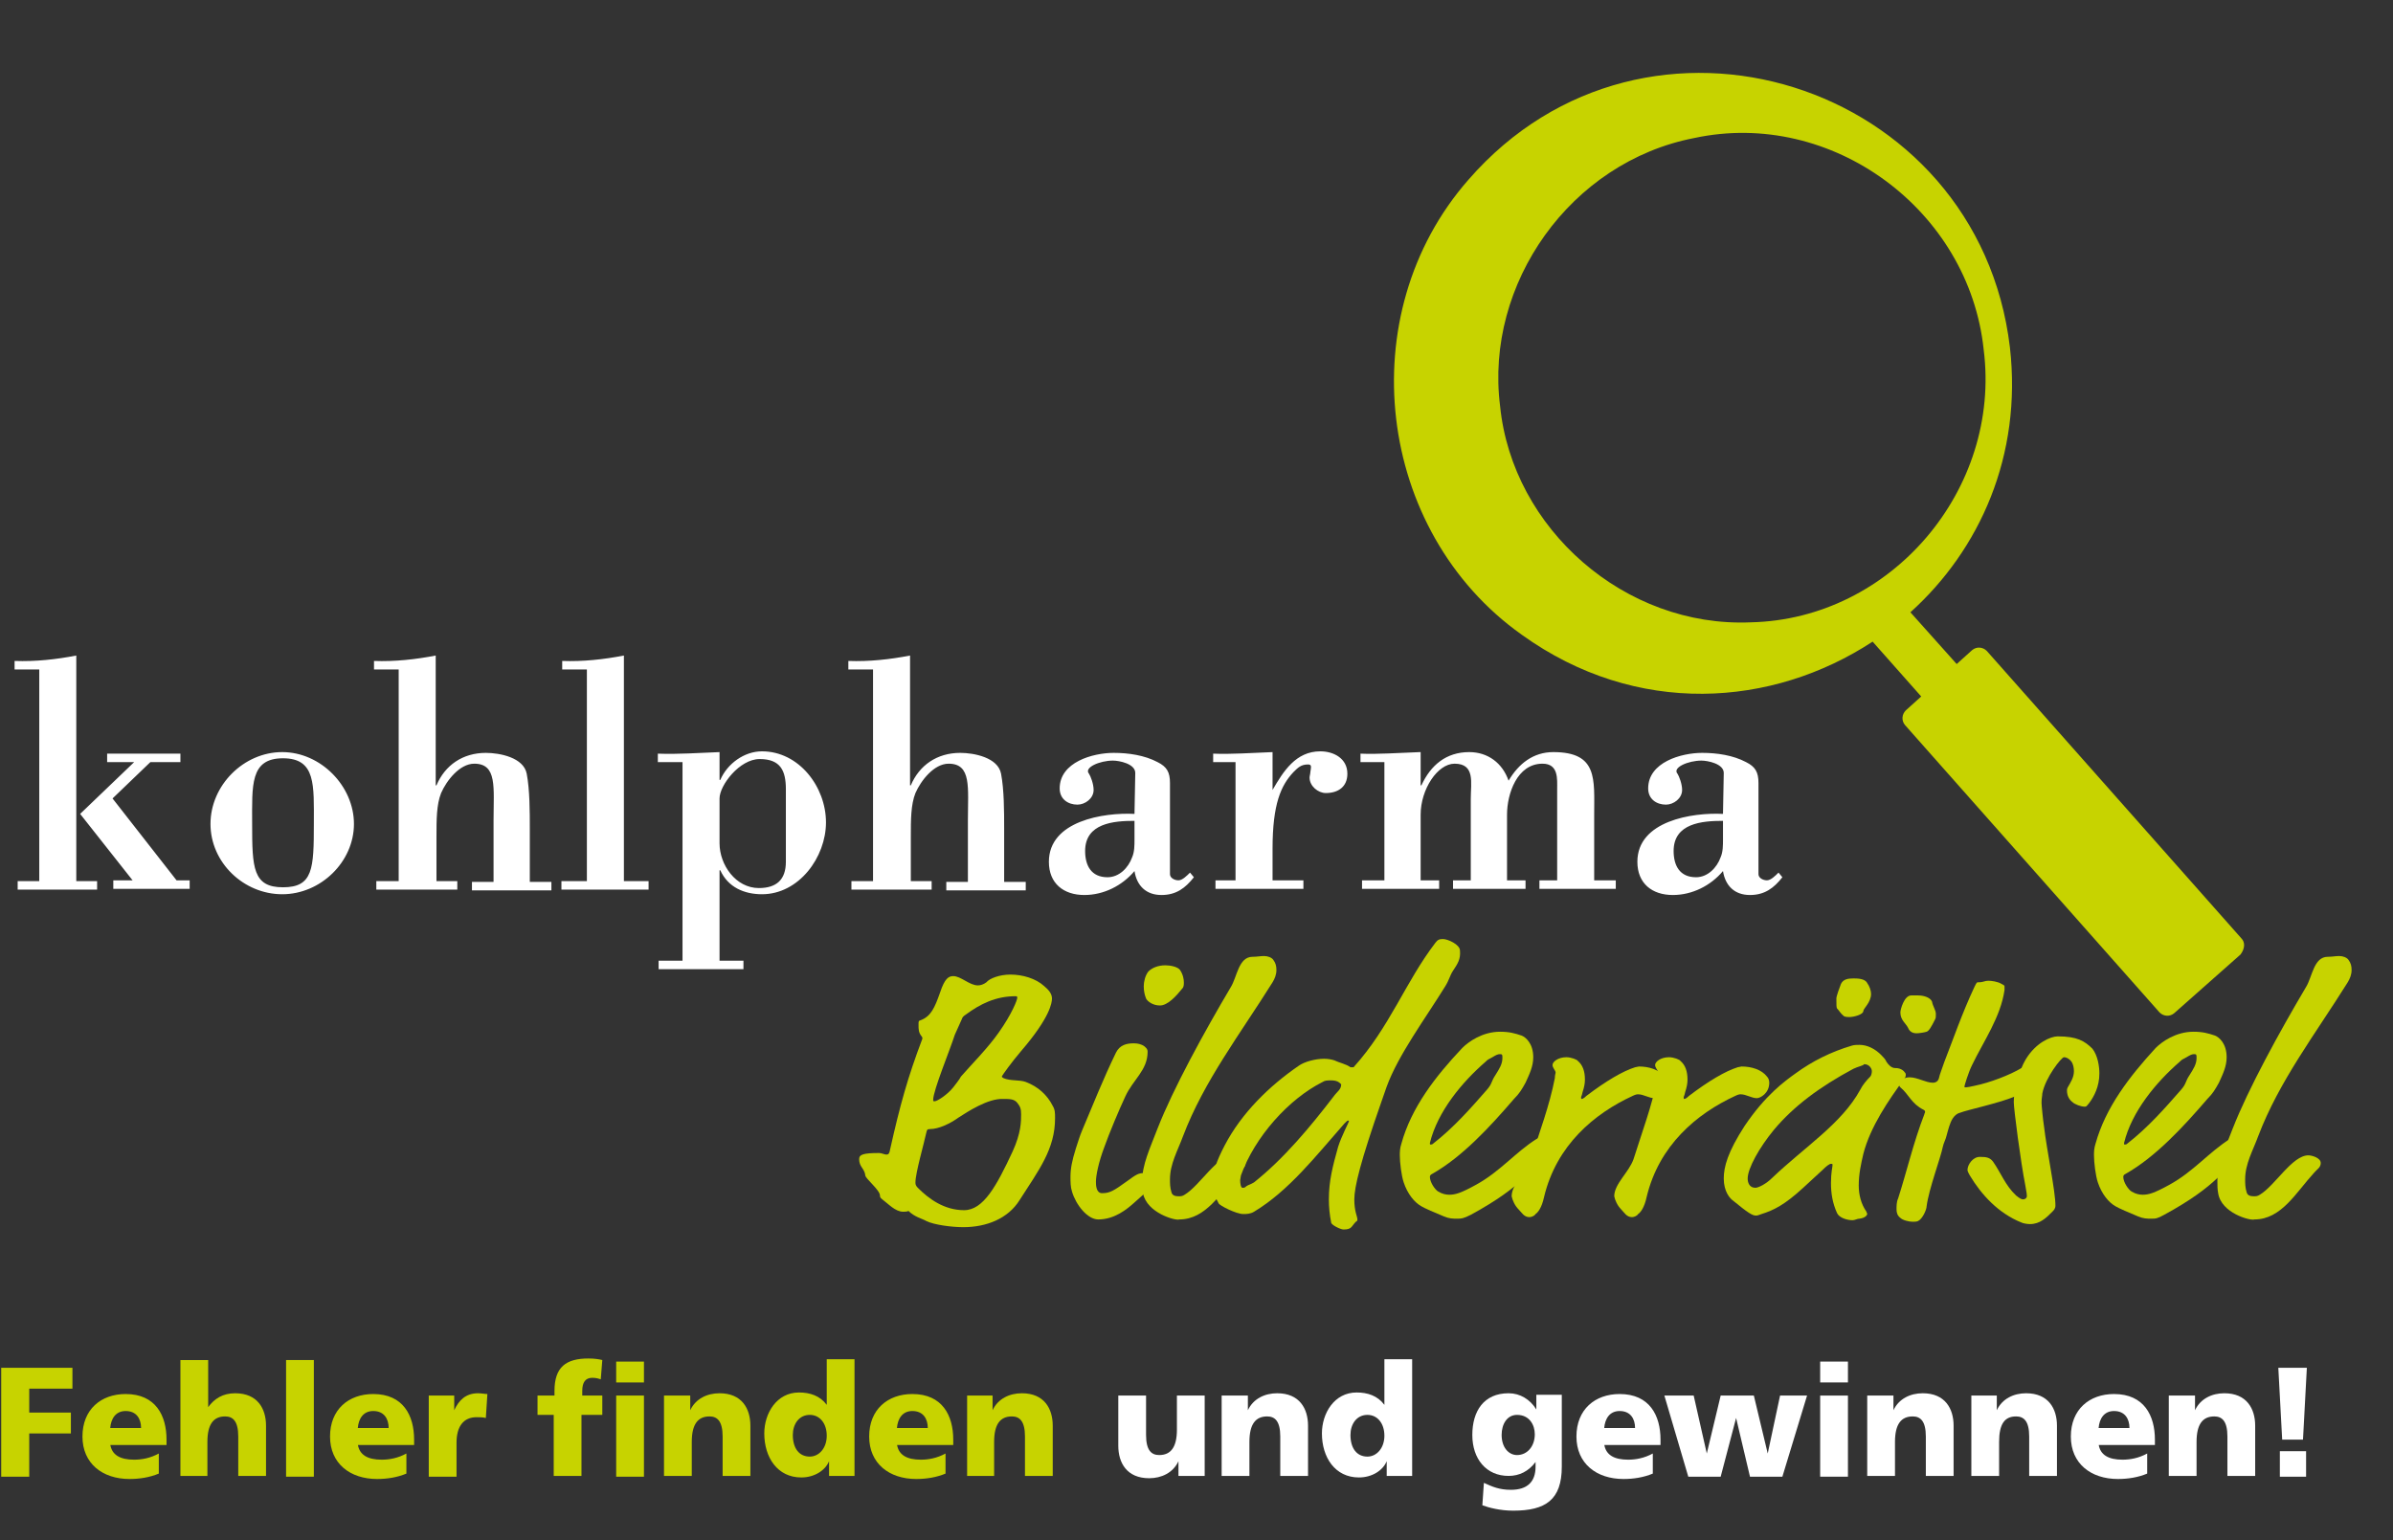 <svg width="536" height="345" viewBox="0 0 536 345" fill="none" xmlns="http://www.w3.org/2000/svg">
<rect x="0" y="0" width="536" height="345" fill="#333333" stroke="none"/>
<g clip-path="url(#clip0_1306_1706)">
<path d="M502.02 210.177L445.01 145.807C444.146 144.942 442.764 144.769 441.728 145.634L438.273 148.749L427.907 137.155C443.455 123.139 452.957 102.028 450.193 77.803C443.11 18.278 368.651 -5.428 328.916 40.254C302.484 70.362 308.185 118.986 340.837 142.173C366.578 160.688 396.983 158.439 419.442 143.731L430.326 156.016L426.87 159.131C426.007 159.996 425.834 161.38 426.698 162.419L483.708 226.789C484.572 227.654 485.954 227.827 486.99 226.962L501.848 213.811C502.884 212.427 502.884 211.042 502.02 210.177ZM392.146 139.405C363.986 140.616 338.764 118.467 335.999 90.954C332.544 63.614 351.72 36.274 379.535 30.91C410.286 24.334 441.037 47.002 444.319 78.322C448.293 109.642 423.588 138.712 392.146 139.405Z" fill="#C7D300"/>
<path d="M385.927 182.318C379.016 181.972 366.75 183.875 366.75 193.046C366.75 197.892 370.033 200.487 374.697 200.487C379.016 200.487 383.163 198.411 385.927 195.123C386.445 198.411 388.518 200.487 391.973 200.487C395.256 200.487 397.329 198.93 399.229 196.507L398.365 195.469C397.674 196.161 396.638 197.199 395.774 197.199C394.91 197.199 393.874 196.68 393.874 195.815V175.397C393.874 172.974 393.183 171.763 391.109 170.725C388.173 169.167 384.545 168.648 381.262 168.648C376.598 168.648 369.169 170.725 369.169 176.608C369.169 179.03 371.069 180.242 373.143 180.242C374.87 180.242 376.77 178.857 376.77 176.954C376.77 175.57 376.079 173.839 375.734 173.32C374.525 171.936 378.153 170.378 381.089 170.378C382.471 170.378 386.099 171.071 386.099 173.147L385.927 182.318ZM385.927 188.028C385.927 189.413 385.927 190.797 385.408 192.008C384.545 194.431 382.471 196.507 379.88 196.507C376.252 196.507 374.87 193.912 374.87 190.624C374.87 184.395 381.262 183.875 385.927 183.875V188.028ZM318.033 168.475C313.195 168.648 308.531 168.994 304.73 168.821V170.725H310.086V197.199H305.076V199.103H322.351V197.199H318.205V182.491C318.205 176.781 322.006 171.071 325.807 171.071C330.471 171.071 329.435 175.397 329.435 178.857V197.199H325.461V199.103H341.7V197.199H337.554V182.491C337.554 177.819 339.8 171.071 345.501 171.071C349.129 171.071 348.784 174.531 348.784 176.781V197.199H344.81V199.103H361.913V197.199H357.076V182.491C357.076 174.531 357.94 168.475 347.92 168.475C343.428 168.475 340.146 171.071 337.9 174.877C336.518 170.898 333.235 168.475 329.089 168.475C323.906 168.475 320.451 171.417 318.378 175.916H318.205V168.475H318.033ZM285.036 168.475C280.371 168.648 275.707 168.994 271.733 168.821V170.725H276.743V197.199H272.251V199.103H291.946V197.199H285.036V190.105C285.036 180.069 286.936 175.916 289.7 172.974C290.737 171.936 291.428 171.244 292.982 171.244C293.846 171.244 293.674 171.763 293.501 172.974C293.501 173.32 293.328 173.839 293.328 174.185C293.328 176.089 295.228 177.646 296.956 177.646C299.72 177.646 301.793 176.262 301.793 173.32C301.793 169.859 298.684 168.302 295.747 168.302C290.218 168.302 287.454 172.801 285.036 176.954V168.475ZM254.112 182.318C247.201 181.972 234.936 183.875 234.936 193.046C234.936 197.892 238.218 200.487 242.882 200.487C247.201 200.487 251.348 198.411 254.112 195.123C254.63 198.411 256.703 200.487 260.158 200.487C263.441 200.487 265.514 198.93 267.414 196.507L266.55 195.469C265.859 196.161 264.823 197.199 263.959 197.199C263.095 197.199 262.059 196.68 262.059 195.815V175.397C262.059 172.974 261.368 171.763 259.295 170.725C256.358 169.167 252.73 168.648 249.447 168.648C244.783 168.648 237.354 170.725 237.354 176.608C237.354 179.03 239.255 180.242 241.328 180.242C243.055 180.242 244.956 178.857 244.956 176.954C244.956 175.57 244.265 173.839 243.919 173.32C242.71 171.936 246.338 170.378 249.275 170.378C250.657 170.378 254.285 171.071 254.285 173.147L254.112 182.318ZM254.112 188.028C254.112 189.413 254.112 190.797 253.594 192.008C252.73 194.431 250.657 196.507 248.065 196.507C244.437 196.507 243.055 193.912 243.055 190.624C243.055 184.395 249.447 183.875 254.112 183.875V188.028ZM208.676 199.276V197.372H204.012V187.336C204.012 183.702 204.012 180.242 205.048 177.646C206.258 174.877 209.195 171.071 212.477 171.071C217.66 171.071 216.796 176.435 216.796 183.702V197.545H211.959V199.449H229.753V197.545H224.916V185.606C224.916 181.799 224.916 176.954 224.225 173.32C223.534 169.686 218.178 168.648 215.068 168.648C209.886 168.648 205.912 171.417 204.012 175.916H203.839V146.845C199.347 147.71 194.683 148.23 190.018 148.057V149.96H195.547V197.372H190.709V199.276H208.676ZM161.168 168.475C156.503 168.648 151.839 168.994 147.347 168.821V170.725H152.875V215.195H147.52V217.099H166.523V215.195H161.168V194.95H161.34C163.068 198.757 166.696 200.314 170.669 200.314C178.962 200.314 185.008 192.008 185.008 184.221C185.008 176.262 178.962 168.302 170.669 168.302C166.696 168.302 162.895 171.071 161.34 174.704H161.168V168.475ZM176.025 193.046C176.025 197.026 173.952 198.93 169.978 198.93C164.796 198.93 161.168 193.739 161.168 188.894V178.857C161.168 175.916 165.659 170.032 170.151 170.032C174.816 170.032 176.025 172.628 176.025 176.781V193.046ZM145.274 199.276V197.372H139.746V146.845C135.254 147.71 130.589 148.23 125.925 148.057V149.96H131.453V197.372H125.752V199.276H145.274ZM102.43 199.276V197.372H97.765V187.336C97.765 183.702 97.765 180.242 98.802 177.646C100.011 174.877 102.948 171.071 106.23 171.071C111.413 171.071 110.549 176.435 110.549 183.702V197.545H105.712V199.449H123.506V197.545H118.669V185.606C118.669 181.799 118.669 176.954 117.978 173.32C117.287 169.686 111.931 168.648 108.822 168.648C103.639 168.648 99.666 171.417 97.765 175.916H97.593V146.845C93.101 147.71 88.436 148.23 83.772 148.057V149.96H89.3V197.372H84.29V199.276H102.43ZM70.297 184.568C70.297 194.604 70.124 198.757 63.386 198.757C56.649 198.757 56.476 194.431 56.476 184.568C56.476 175.916 55.958 169.859 63.386 169.859C70.815 169.859 70.297 175.916 70.297 184.568ZM47.147 184.568C47.147 193.219 54.576 200.314 63.214 200.314C71.851 200.314 79.28 193.046 79.28 184.568C79.28 176.089 71.851 168.475 63.214 168.475C54.576 168.475 47.147 175.916 47.147 184.568ZM21.751 199.276V197.372H17.087V146.845C12.595 147.71 7.931 148.23 3.266 148.057V149.96H8.795V197.372H3.957V199.276H21.751ZM23.825 170.725H30.044L17.951 182.318L29.698 197.199H25.379V199.103H42.483V197.199H39.546L25.207 178.857L33.672 170.725H40.409V168.821H23.997V170.725H23.825Z" fill="white"/>
<path d="M226.298 218.31C229.062 218.31 231.999 219.175 233.899 220.906C234.936 221.771 235.627 222.636 235.627 223.674C235.627 224.539 235.281 227.827 228.716 235.441C226.643 237.863 224.397 240.978 224.397 241.151C224.397 241.324 224.57 241.324 224.743 241.497C226.298 242.189 228.371 241.843 229.753 242.362C232.517 243.401 234.59 245.304 235.799 247.727C236.318 248.592 236.318 249.284 236.318 250.495C236.318 257.417 232.69 262.089 228.371 268.837C225.779 272.99 220.942 274.894 215.759 274.894C213.168 274.894 209.195 274.374 207.467 273.509C206.603 272.99 204.876 272.644 203.494 271.26C203.148 271.433 202.63 271.433 202.284 271.433C200.557 271.433 199.002 269.702 197.62 268.664C197.101 268.318 197.101 267.972 197.101 267.799C197.101 266.588 193.819 263.992 193.819 263.3C193.646 261.743 192.437 261.397 192.437 259.666C192.437 258.628 193.301 258.282 196.929 258.282C197.447 258.282 198.138 258.628 198.484 258.628C198.829 258.628 199.175 258.628 199.347 257.59C201.593 247.553 203.321 241.324 206.603 232.672C206.603 232.499 206.603 232.326 206.43 232.153C205.739 231.288 205.739 230.596 205.739 229.558C205.739 228.692 205.739 228.692 206.258 228.519C208.504 227.654 209.367 225.751 210.577 222.29C211.613 219.175 212.477 218.656 213.514 218.656C215.241 218.656 217.141 220.733 219.042 220.733C219.56 220.733 220.251 220.56 220.942 220.04C221.633 219.175 223.879 218.31 226.298 218.31ZM214.723 250.322C212.822 251.706 210.231 252.918 208.331 252.918C207.64 252.918 207.64 253.091 207.467 253.783C206.949 256.205 205.048 262.781 205.048 264.857C205.048 265.203 205.048 265.549 205.567 266.069C207.985 268.491 211.44 271.087 215.932 271.087C220.251 271.087 223.188 265.723 226.816 257.936C228.716 253.783 228.716 251.187 228.716 249.63C228.716 248.419 228.544 247.9 227.853 247.034C227.161 246.169 226.125 246.169 224.743 246.169C221.288 245.996 216.623 249.111 214.723 250.322ZM227.507 223.155C223.015 223.155 219.56 224.885 216.278 227.308C215.759 227.654 215.587 227.827 215.414 228.346C214.896 229.558 214.377 230.596 213.859 231.807C212.822 235.095 209.022 244.266 209.022 246.342C209.022 246.688 209.022 246.688 209.367 246.688C209.886 246.688 212.131 245.304 213.514 243.574C214.032 242.881 214.896 241.843 215.241 241.151C217.66 238.382 221.288 234.749 223.706 231.288C226.643 227.135 227.853 224.02 227.853 223.501C227.853 223.328 227.853 223.155 227.507 223.155Z" fill="#C7D300"/>
<path d="M254.112 269.356C252.384 270.914 249.62 273.163 245.992 273.163C243.574 273.163 240.982 269.875 240.118 266.934C239.773 265.896 239.773 264.684 239.773 263.646C239.773 261.743 240.118 260.012 240.982 257.244C241.5 255.686 241.846 254.475 242.364 253.264C244.783 247.553 247.029 241.843 249.966 235.787C250.829 234.057 252.384 233.71 253.939 233.71C254.803 233.71 255.667 233.883 256.358 234.403C256.703 234.749 257.049 234.922 257.049 235.614C257.049 239.767 253.766 241.843 252.039 245.65C250.657 248.592 248.411 253.956 247.374 256.898C245.992 260.531 245.474 263.473 245.474 264.684C245.474 265.376 245.474 267.28 246.856 267.28C248.584 267.28 249.447 266.761 252.557 264.511C254.457 263.127 254.976 262.781 256.185 262.781C256.876 262.781 257.74 262.954 258.085 263.3C258.604 263.646 258.604 264.165 258.604 264.338C258.604 265.203 258.085 265.723 257.394 266.415L254.112 269.356ZM265.168 220.04C265.168 220.56 265.168 221.079 264.823 221.425C263.441 223.155 261.54 225.232 259.813 225.232C258.258 225.232 257.049 224.366 256.703 223.674C256.358 222.809 256.185 221.944 256.185 220.906C256.185 219.867 256.53 218.483 257.221 217.618C258.085 216.753 259.467 216.234 261.022 216.234C262.231 216.234 263.786 216.58 264.305 217.272C264.996 218.31 265.168 219.348 265.168 220.04Z" fill="#C7D300"/>
<path d="M256.012 267.28C255.839 266.415 255.839 265.549 255.839 264.511C255.839 260.877 257.567 257.244 259.295 252.745C262.75 243.92 269.66 231.288 275.707 221.079C277.089 218.829 277.434 214.33 280.544 214.33C281.58 214.33 282.271 214.157 283.135 214.157C283.999 214.157 284.863 214.503 285.208 215.022C285.727 215.714 285.899 216.407 285.899 217.272C285.899 218.31 285.554 219.175 285.036 220.04C277.78 231.634 269.66 242.189 264.996 254.475C263.786 257.763 262.059 260.704 262.059 264.165C262.059 265.03 262.059 266.069 262.404 267.107C262.577 267.799 263.268 267.972 263.959 267.972C264.477 267.972 264.823 267.972 265.341 267.626C268.796 265.549 272.597 258.801 276.225 258.801C276.916 258.801 278.989 259.32 278.989 260.531C278.989 261.57 278.125 261.916 277.434 262.781C273.461 267.107 270.178 273.163 264.132 273.163C263.441 273.509 256.876 271.779 256.012 267.28Z" fill="#C7D300"/>
<path d="M325.461 217.445C324.77 218.483 324.597 219.521 323.734 220.906C319.242 228.173 313.195 236.306 310.604 243.401L309.395 246.861C304.73 260.185 303.348 265.896 303.348 268.664C303.348 271.433 304.039 272.471 304.039 273.163C304.039 273.336 304.039 273.509 303.694 273.682C302.657 274.72 302.83 275.413 300.929 275.413C300.238 275.413 298.165 274.374 298.165 273.855C297.82 272.125 297.647 270.395 297.647 268.664C297.647 264.511 298.511 261.224 299.72 256.898C300.411 254.648 302.139 251.36 302.139 251.187C302.139 251.187 302.139 251.014 301.966 251.014C301.793 251.014 301.62 251.187 301.102 251.706C294.71 258.974 288.664 266.761 280.889 271.433C280.026 271.952 279.162 271.952 278.471 271.952C276.916 271.952 273.115 270.048 272.943 269.529C272.079 267.972 271.56 266.588 271.56 265.03C271.56 262.781 272.424 260.185 274.325 256.551C278.125 249.284 284.345 243.228 290.909 238.729C292.119 237.863 294.537 237.171 296.61 237.171C297.474 237.171 298.338 237.344 298.856 237.517C299.893 238.036 301.62 238.382 302.484 239.075C302.83 239.075 303.003 239.075 303.175 239.075C311.295 230.077 314.75 220.04 321.488 211.215C322.006 210.523 322.351 210.35 323.215 210.35C324.252 210.35 327.016 211.562 327.016 212.946C327.189 214.849 326.498 215.888 325.461 217.445ZM298.165 242.016C297.301 242.016 296.783 242.016 296.265 242.362C288.664 246.169 281.062 254.648 277.953 263.3C277.953 263.473 277.78 264.165 277.78 264.338C277.78 265.203 277.952 266.069 278.298 266.069C278.644 266.069 278.816 266.069 279.162 265.723C279.68 265.376 280.026 265.376 280.889 264.857C287.627 259.493 293.501 252.399 298.684 245.65C299.547 244.439 300.411 244.093 300.411 242.881C299.893 242.362 299.375 242.016 298.165 242.016Z" fill="#C7D300"/>
<path d="M326.325 272.99C325.461 272.99 324.597 272.99 323.388 272.471C321.66 271.779 318.896 270.568 318.378 270.221C316.823 269.356 315.268 267.453 314.405 264.857C313.886 263.3 313.541 260.358 313.541 258.801C313.541 258.109 313.541 257.244 313.886 256.205C316.132 248.073 321.488 241.151 327.534 234.749C328.916 233.364 332.026 231.115 335.999 231.115C338.073 231.115 339.282 231.461 340.837 231.98C341.7 232.326 343.428 233.71 343.428 236.825C343.428 238.902 342.564 240.632 341.7 242.535C340.837 244.093 340.318 244.958 339.109 246.169C333.754 252.399 327.534 259.147 320.797 262.954C320.451 263.127 320.278 263.3 320.278 263.646C320.278 264.857 321.488 266.588 322.179 266.934C323.043 267.453 323.906 267.626 324.597 267.626C325.979 267.626 327.189 267.28 330.644 265.376C335.999 262.435 339.455 258.109 344.119 255.167C344.983 254.648 345.328 254.648 345.674 254.648C346.192 254.648 347.229 255.513 347.229 256.205C347.229 256.898 347.229 257.071 347.229 257.244C347.229 257.59 347.229 258.109 346.883 258.282C343.083 261.57 341.528 265.549 329.435 272.125C327.707 272.99 327.361 272.99 326.325 272.99ZM336.518 236.998C336.518 236.306 336.518 236.133 335.999 236.133C335.481 236.133 335.136 236.306 334.272 236.825C333.408 237.344 333.408 237.171 332.717 237.863C327.534 242.362 322.006 248.938 320.278 256.032C320.278 256.378 320.278 256.378 320.451 256.378C320.624 256.378 320.797 256.378 320.969 256.205C325.634 252.572 329.435 248.246 333.063 244.093C334.272 242.708 333.926 242.362 334.963 240.805C335.827 239.421 336.518 238.382 336.518 236.998Z" fill="#C7D300"/>
<path d="M355.003 241.843C355.003 242.708 354.83 243.574 354.485 244.612C354.312 245.477 354.139 245.65 354.139 245.823C354.139 245.996 354.139 246.169 354.312 246.169C354.312 246.169 354.657 246.169 355.348 245.477C359.667 242.189 363.468 239.94 366.232 239.075C366.405 239.075 366.923 238.902 367.096 238.902C369.342 238.902 371.588 239.594 372.797 241.151C373.142 241.497 373.315 242.016 373.315 242.535C373.315 244.958 371.242 245.996 370.551 245.996C369.342 245.996 368.133 245.131 366.923 245.131C366.75 245.131 366.405 245.131 365.714 245.477C357.076 249.457 348.611 256.551 345.847 268.145C345.328 270.568 344.465 271.606 343.946 271.952C343.601 272.471 342.91 272.644 342.564 272.644C341.355 272.644 340.837 271.606 340.146 270.914C339.282 270.048 338.764 268.837 338.591 267.972C338.591 265.203 341.873 262.608 342.91 259.666C344.81 253.61 347.056 247.727 348.265 241.497C348.265 240.805 348.438 240.459 348.438 240.286C348.438 239.767 347.747 239.248 347.747 238.555C347.747 237.863 348.956 236.825 350.857 236.825C351.893 236.825 353.275 237.344 353.448 237.69C354.485 238.555 355.003 239.94 355.003 241.843Z" fill="#C7D300"/>
<path d="M377.98 241.843C377.98 242.708 377.807 243.574 377.461 244.612C377.289 245.477 377.116 245.65 377.116 245.823C377.116 245.996 377.116 246.169 377.289 246.169C377.289 246.169 377.634 246.169 378.325 245.477C382.644 242.189 386.445 239.94 389.209 239.075C389.382 239.075 389.9 238.902 390.073 238.902C392.319 238.902 394.565 239.594 395.774 241.151C396.119 241.497 396.292 242.016 396.292 242.535C396.292 244.958 394.219 245.996 393.528 245.996C392.319 245.996 391.109 245.131 389.9 245.131C389.727 245.131 389.382 245.131 388.691 245.477C380.053 249.457 371.588 256.551 368.824 268.145C368.305 270.568 367.441 271.606 366.923 271.952C366.578 272.471 365.887 272.644 365.541 272.644C364.332 272.644 363.814 271.606 363.122 270.914C362.259 270.048 361.74 268.837 361.568 267.972C361.568 265.203 364.85 262.608 365.887 259.666C367.787 253.61 370.033 247.727 371.242 241.497C371.242 240.805 371.415 240.459 371.415 240.286C371.415 239.767 370.724 239.248 370.724 238.555C370.724 237.863 371.933 236.825 373.834 236.825C374.87 236.825 376.252 237.344 376.425 237.69C377.461 238.555 377.98 239.94 377.98 241.843Z" fill="#C7D300"/>
<path d="M424.452 239.248C424.797 239.248 426.007 239.248 426.698 240.286C426.87 240.459 426.87 240.632 426.87 240.805C426.87 241.151 426.698 241.497 426.525 241.67C423.07 246.342 418.924 252.399 417.369 258.455C416.85 260.704 416.332 262.954 416.332 265.549C416.332 267.626 416.85 269.702 418.06 271.433C418.06 271.606 418.233 271.779 418.233 271.952C418.233 272.125 417.887 272.817 416.505 272.99C415.987 272.99 415.468 273.336 414.95 273.336C413.741 273.336 412.013 272.817 411.495 271.779C410.458 269.529 410.113 267.28 410.113 265.03C410.113 262.608 410.458 261.397 410.458 261.05C410.458 260.704 410.458 260.704 410.113 260.704C409.767 260.704 409.076 261.224 408.212 262.089L403.894 266.069C399.747 269.875 397.329 271.087 394.565 271.952C394.046 272.125 393.701 272.298 393.355 272.298C392.491 272.298 391.628 271.779 387.827 268.664C387.481 268.318 386.099 266.934 386.099 263.992C386.099 261.397 386.963 258.109 390.764 252.226C395.428 245.304 399.747 242.189 402.166 240.459C405.967 237.69 410.113 235.614 414.777 234.23C415.296 234.057 415.987 234.057 416.505 234.057C418.233 234.057 419.96 234.922 421.342 236.306C421.688 236.652 422.379 237.344 422.551 237.863C422.897 238.382 423.588 239.248 424.452 239.248ZM415.123 239.421C407.694 243.401 401.82 247.727 397.329 253.091C394.046 257.071 391.455 261.743 391.455 263.992C391.455 264.857 391.8 266.069 393.183 266.069C393.874 266.069 395.601 265.203 396.983 263.819C404.239 256.898 412.531 251.706 416.678 244.093C417.196 243.055 418.06 242.016 418.924 241.151C419.096 240.978 419.269 240.459 419.269 239.94C419.269 239.421 418.751 238.382 417.541 238.382C417.369 238.729 416.159 238.902 415.123 239.421ZM419.096 222.636C419.096 224.539 417.369 225.924 417.369 226.443C417.369 227.308 415.123 227.827 414.259 227.827C414.086 227.827 413.395 227.827 413.05 227.654C412.186 226.962 412.013 226.443 411.495 225.924C411.322 225.751 411.322 225.059 411.322 223.674C411.322 223.155 412.013 221.252 412.359 220.387C412.877 219.348 413.914 219.175 415.123 219.175C415.987 219.175 417.714 219.175 418.233 220.213C418.751 220.906 419.096 221.944 419.096 222.636ZM433.608 227.135C433.608 227.827 433.608 228 433.435 228.346C432.571 230.077 432.053 230.942 431.535 231.115C431.017 231.288 429.807 231.461 429.289 231.461C428.425 231.461 427.734 231.115 427.389 230.25C426.87 229.211 425.661 228.519 425.661 226.789C425.661 226.097 426.525 222.982 428.08 222.982C428.252 222.982 429.116 222.982 429.635 222.982C431.017 222.982 432.399 223.501 432.744 224.366C432.917 225.405 433.608 226.27 433.608 227.135Z" fill="#C7D300"/>
<path d="M441.728 238.555C440.864 240.286 440 243.228 440 243.401C440 243.574 440.173 243.574 440.346 243.574C440.518 243.574 441.555 243.401 442.246 243.228C445.701 242.535 450.193 240.805 452.784 239.248C453.13 239.075 453.475 238.902 453.648 238.902C455.03 238.902 457.449 239.94 457.449 240.978C457.449 242.016 456.585 243.228 454.857 243.92C452.784 244.785 452.784 244.958 451.229 245.65C447.429 247.207 440.691 248.592 438.964 249.284C438.273 249.457 437.754 249.976 437.409 250.495C436.718 251.533 436.372 253.091 436.027 254.302C435.854 255.167 435.336 256.032 435.163 256.898C434.645 259.493 432.053 266.242 431.535 270.221C431.535 270.914 430.671 272.99 429.635 273.509C429.289 273.682 428.771 273.682 428.425 273.682C427.561 273.682 426.179 273.336 425.661 272.817C424.97 272.298 424.797 271.606 424.797 270.914C424.797 270.222 424.797 269.183 425.143 268.491C427.043 262.608 428.598 255.859 431.017 249.63C431.017 249.457 431.189 249.284 431.189 249.111C431.189 248.938 431.189 248.765 430.844 248.592C428.08 247.207 427.561 245.131 425.661 243.574C425.316 243.228 425.316 242.881 425.316 242.708C425.316 242.189 425.661 242.016 426.179 241.67C426.698 241.497 427.043 241.324 427.734 241.324C429.462 241.324 431.362 242.535 432.917 242.535C433.608 242.535 434.126 242.189 434.299 241.497C434.472 240.632 434.99 239.421 435.508 237.863C437.409 233.018 439.482 226.962 442.246 221.079C442.764 220.04 442.764 220.04 443.11 220.04C444.319 220.04 444.492 219.694 445.356 219.694C446.047 219.694 447.429 219.867 448.293 220.386C448.638 220.56 448.984 220.733 448.984 220.906C448.984 221.079 448.984 221.252 448.984 221.771C448.12 227.827 444.319 233.191 441.728 238.555Z" fill="#C7D300"/>
<path d="M470.233 240.459C470.233 243.401 469.024 245.65 467.987 247.034C467.296 247.9 467.296 247.9 466.95 247.9C466.087 247.9 464.705 247.38 464.186 246.861C463.495 246.342 462.977 245.477 462.977 244.266C462.977 244.093 462.977 243.92 463.15 243.574C463.841 242.362 464.532 241.324 464.532 239.94C464.532 239.248 464.359 238.382 464.014 237.863C463.668 237.344 462.977 236.825 462.286 236.825C461.768 236.825 458.14 241.324 457.449 244.958C457.449 245.477 457.276 245.996 457.276 247.034C457.276 247.553 457.621 251.014 457.794 252.052C458.485 257.936 460.386 266.761 460.386 270.048C460.386 270.741 460.04 271.087 459.695 271.433C458.313 272.817 456.93 274.201 454.685 274.201C453.994 274.201 453.13 274.028 452.784 273.855C447.602 271.779 443.801 267.626 441.209 263.3C441.037 262.954 440.691 262.435 440.691 262.089C440.691 260.877 441.9 259.147 443.455 259.147C445.01 259.147 445.701 259.32 446.392 260.185C448.12 262.608 449.156 265.549 451.575 267.799C452.439 268.491 452.784 268.664 453.13 268.664C453.648 268.664 453.994 268.318 453.994 267.972C453.994 267.626 453.994 267.453 453.648 265.549C452.612 260.358 451.057 248.419 451.057 246.861C451.057 244.785 451.92 240.286 453.821 237.171C456.067 233.537 459.349 232.153 460.904 232.153C465.223 232.153 466.95 233.191 468.678 234.922C469.887 236.479 470.233 238.902 470.233 240.459Z" fill="#C7D300"/>
<path d="M481.808 272.99C480.944 272.99 480.08 272.99 478.871 272.471C477.143 271.779 474.379 270.568 473.861 270.221C472.306 269.356 470.751 267.453 469.887 264.857C469.369 263.3 469.024 260.358 469.024 258.801C469.024 258.109 469.024 257.244 469.369 256.205C471.615 248.073 476.97 241.151 482.844 234.749C484.226 233.364 487.336 231.115 491.309 231.115C493.383 231.115 494.592 231.461 496.147 231.98C497.01 232.326 498.738 233.71 498.738 236.825C498.738 238.902 497.874 240.632 497.01 242.535C496.147 244.093 495.628 244.958 494.419 246.169C489.064 252.399 482.844 259.147 476.107 262.954C475.761 263.127 475.588 263.3 475.588 263.646C475.588 264.857 476.798 266.588 477.489 266.934C478.353 267.453 479.216 267.626 479.907 267.626C481.289 267.626 482.499 267.28 485.954 265.376C491.309 262.435 494.765 258.109 499.429 255.167C500.293 254.648 500.638 254.648 500.984 254.648C501.502 254.648 502.539 255.513 502.539 256.205C502.539 256.898 502.539 257.071 502.539 257.244C502.539 257.59 502.539 258.109 502.193 258.282C498.393 261.57 496.838 265.549 484.745 272.125C483.19 272.99 482.844 272.99 481.808 272.99ZM492 236.998C492 236.306 492 236.133 491.482 236.133C490.964 236.133 490.618 236.306 489.755 236.825C488.891 237.344 488.891 237.171 488.2 237.863C483.017 242.362 477.489 248.938 475.761 256.032C475.761 256.378 475.761 256.378 475.934 256.378C476.107 256.378 476.279 256.378 476.452 256.205C481.117 252.572 484.917 248.246 488.545 244.093C489.755 242.708 489.409 242.362 490.446 240.805C491.309 239.421 492 238.382 492 236.998Z" fill="#C7D300"/>
<path d="M496.838 267.28C496.665 266.415 496.665 265.549 496.665 264.511C496.665 260.877 498.393 257.244 500.12 252.745C503.575 243.92 510.486 231.288 516.532 221.079C517.914 218.829 518.26 214.33 521.369 214.33C522.406 214.33 523.097 214.157 523.961 214.157C524.825 214.157 525.688 214.503 526.034 215.022C526.552 215.714 526.725 216.407 526.725 217.272C526.725 218.31 526.379 219.175 525.861 220.04C518.605 231.634 510.486 242.189 505.821 254.475C504.612 257.763 502.884 260.704 502.884 264.165C502.884 265.03 502.884 266.069 503.23 267.107C503.403 267.799 504.094 267.972 504.785 267.972C505.303 267.972 505.648 267.972 506.167 267.626C509.622 265.549 513.423 258.801 517.05 258.801C517.742 258.801 519.815 259.32 519.815 260.531C519.815 261.57 518.951 261.916 518.26 262.781C514.286 267.107 511.004 273.163 504.957 273.163C504.094 273.509 497.529 271.779 496.838 267.28Z" fill="#C7D300"/>
<path d="M-0.016 306.386H16.223V311.059H6.549V316.423H15.878V321.095H6.549V330.785H0.157V306.386H-0.016Z" fill="#C7D300"/>
<path d="M24.688 323.517C25.034 325.94 26.934 326.978 30.044 326.978C31.771 326.978 33.672 326.632 35.572 325.594V330.093C33.499 330.958 31.253 331.304 29.007 331.304C22.961 331.304 18.469 327.843 18.469 321.787C18.469 315.731 22.615 312.27 28.143 312.27C34.881 312.27 37.3 317.115 37.3 322.479V323.69H24.688V323.517ZM31.599 319.883C31.599 317.807 30.562 316.077 28.143 316.077C25.898 316.077 24.861 317.807 24.688 319.883H31.599Z" fill="#C7D300"/>
<path d="M40.409 304.656H46.629V315.211C48.011 313.308 49.911 312.097 52.675 312.097C57.685 312.097 59.586 315.558 59.586 319.364V330.612H53.366V321.787C53.366 318.326 52.157 317.288 50.429 317.288C47.838 317.288 46.456 319.018 46.456 322.998V330.612H40.409V304.656Z" fill="#C7D300"/>
<path d="M64.077 304.656H70.297V330.785H64.077V304.656Z" fill="#C7D300"/>
<path d="M80.144 323.517C80.489 325.94 82.39 326.978 85.499 326.978C87.227 326.978 89.127 326.632 91.028 325.594V330.093C88.954 330.958 86.709 331.304 84.463 331.304C78.416 331.304 73.924 327.843 73.924 321.787C73.924 315.731 78.071 312.27 83.599 312.27C90.337 312.27 92.755 317.115 92.755 322.479V323.69H80.144V323.517ZM87.054 319.883C87.054 317.807 86.018 316.077 83.599 316.077C81.353 316.077 80.317 317.807 80.144 319.883H87.054Z" fill="#C7D300"/>
<path d="M108.822 317.634C108.131 317.461 107.44 317.461 106.749 317.461C103.812 317.461 102.257 319.537 102.257 323.171V330.785H96.038V312.616H101.739V315.904C102.775 313.654 104.33 312.097 107.094 312.097C107.785 312.097 108.649 312.27 109.167 312.27L108.822 317.634Z" fill="#C7D300"/>
<path d="M124.025 316.942H120.397V312.616H124.197V311.578C124.197 306.213 126.789 304.31 131.799 304.31C133.181 304.31 134.217 304.483 134.908 304.656L134.563 308.982C134.045 308.809 133.526 308.636 132.662 308.636C131.108 308.636 130.417 309.674 130.417 311.578V312.616H134.908V316.942H130.244V330.612H124.025V316.942ZM144.237 309.674H138.018V305.002H144.237V309.674ZM138.018 312.616H144.237V330.785H138.018V312.616Z" fill="#C7D300"/>
<path d="M148.902 312.616H154.603V315.904C155.812 313.308 158.404 312.097 161.168 312.097C166.178 312.097 168.078 315.558 168.078 319.364V330.612H161.859V321.787C161.859 318.326 160.649 317.288 158.922 317.288C156.33 317.288 154.948 319.018 154.948 322.998V330.612H148.729V312.616H148.902Z" fill="#C7D300"/>
<path d="M191.4 330.612H185.699V327.324C184.836 329.401 182.417 330.958 179.48 330.958C174.125 330.958 171.188 326.459 171.188 321.095C171.188 316.596 173.952 311.924 178.962 311.924C181.38 311.924 183.626 312.616 185.181 314.692V304.483H191.4V330.612ZM181.38 326.286C183.454 326.286 185.181 324.382 185.181 321.614C185.181 318.845 183.626 316.942 181.38 316.942C178.962 316.942 177.58 319.018 177.58 321.441C177.58 324.382 178.962 326.286 181.38 326.286Z" fill="#C7D300"/>
<path d="M200.902 323.517C201.248 325.94 203.148 326.978 206.258 326.978C207.985 326.978 209.886 326.632 211.786 325.594V330.093C209.713 330.958 207.467 331.304 205.221 331.304C199.175 331.304 194.683 327.843 194.683 321.787C194.683 315.731 198.829 312.27 204.357 312.27C211.095 312.27 213.514 317.115 213.514 322.479V323.69H200.902V323.517ZM207.812 319.883C207.812 317.807 206.776 316.077 204.357 316.077C202.111 316.077 201.075 317.807 200.902 319.883H207.812Z" fill="#C7D300"/>
<path d="M216.623 312.616H222.324V315.904C223.534 313.308 226.125 312.097 228.889 312.097C233.899 312.097 235.799 315.558 235.799 319.364V330.612H229.58V321.787C229.58 318.326 228.371 317.288 226.643 317.288C224.052 317.288 222.67 319.018 222.67 322.998V330.612H216.623V312.616Z" fill="#C7D300"/>
<path d="M269.66 330.612H263.959V327.324C262.75 329.92 260.158 331.131 257.394 331.131C252.384 331.131 250.484 327.67 250.484 323.863V312.616H256.703V321.441C256.703 324.902 257.912 325.94 259.64 325.94C262.231 325.94 263.614 324.209 263.614 320.23V312.616H269.833V330.612H269.66Z" fill="white"/>
<path d="M273.806 312.616H279.507V315.904C280.717 313.308 283.308 312.097 286.072 312.097C291.082 312.097 292.982 315.558 292.982 319.364V330.612H286.763V321.787C286.763 318.326 285.554 317.288 283.826 317.288C281.235 317.288 279.853 319.018 279.853 322.998V330.612H273.634V312.616H273.806Z" fill="white"/>
<path d="M316.305 330.612H310.604V327.324C309.74 329.401 307.321 330.958 304.385 330.958C299.029 330.958 296.092 326.459 296.092 321.095C296.092 316.596 298.856 311.924 303.866 311.924C306.285 311.924 308.531 312.616 310.086 314.692V304.483H316.305V330.612ZM306.285 326.286C308.358 326.286 310.086 324.382 310.086 321.614C310.086 318.845 308.531 316.942 306.285 316.942C303.866 316.942 302.484 319.018 302.484 321.441C302.484 324.382 303.866 326.286 306.285 326.286Z" fill="white"/>
<path d="M349.82 328.535C349.82 335.976 346.192 338.399 338.936 338.399C335.999 338.399 333.408 337.706 332.026 337.187L332.371 332.169C334.272 333.034 335.827 333.727 338.418 333.727C342.046 333.727 343.946 331.996 343.946 328.535V327.497C342.391 329.574 340.318 330.612 337.9 330.612C332.89 330.612 329.78 326.805 329.78 321.441C329.78 316.077 332.371 312.097 337.9 312.097C340.491 312.097 342.737 313.481 344.119 315.731V312.443H349.82V328.535ZM339.8 325.94C342.046 325.94 343.774 324.036 343.774 321.268C343.774 319.191 342.564 316.942 339.8 316.942C337.554 316.942 336.345 319.018 336.345 321.441C336.345 324.209 337.9 325.94 339.8 325.94Z" fill="white"/>
<path d="M359.322 323.517C359.667 325.94 361.568 326.978 364.677 326.978C366.405 326.978 368.305 326.632 370.206 325.594V330.093C368.132 330.958 365.887 331.304 363.641 331.304C357.594 331.304 353.102 327.843 353.102 321.787C353.102 315.731 357.249 312.27 362.777 312.27C369.515 312.27 371.933 317.115 371.933 322.479V323.69H359.322V323.517ZM366.232 319.883C366.232 317.807 365.196 316.077 362.777 316.077C360.531 316.077 359.495 317.807 359.322 319.883H366.232Z" fill="white"/>
<path d="M372.797 312.616H379.362L382.299 325.594L385.408 312.616H392.837L395.947 325.594L398.711 312.616H404.757L399.229 330.785H391.973L388.864 317.634L385.408 330.785H378.153L372.797 312.616Z" fill="white"/>
<path d="M413.914 309.674H407.694V305.002H413.914V309.674ZM407.694 312.616H413.914V330.785H407.694V312.616Z" fill="white"/>
<path d="M418.405 312.616H424.106V315.904C425.316 313.308 427.907 312.097 430.671 312.097C435.681 312.097 437.581 315.558 437.581 319.364V330.612H431.362V321.787C431.362 318.326 430.153 317.288 428.425 317.288C425.834 317.288 424.452 319.018 424.452 322.998V330.612H418.233V312.616H418.405Z" fill="white"/>
<path d="M441.555 312.616H447.256V315.904C448.465 313.308 451.057 312.097 453.821 312.097C458.831 312.097 460.731 315.558 460.731 319.364V330.612H454.512V321.787C454.512 318.326 453.303 317.288 451.575 317.288C448.984 317.288 447.774 319.018 447.774 322.998V330.612H441.555V312.616Z" fill="white"/>
<path d="M470.06 323.517C470.406 325.94 472.306 326.978 475.416 326.978C477.143 326.978 479.044 326.632 480.944 325.594V330.093C478.871 330.958 476.625 331.304 474.379 331.304C468.333 331.304 463.841 327.843 463.841 321.787C463.841 315.731 467.987 312.27 473.515 312.27C480.253 312.27 482.671 317.115 482.671 322.479V323.69H470.06V323.517ZM476.97 319.883C476.97 317.807 475.934 316.077 473.515 316.077C471.269 316.077 470.233 317.807 470.06 319.883H476.97Z" fill="white"/>
<path d="M485.954 312.616H491.655V315.904C492.864 313.308 495.456 312.097 498.22 312.097C503.23 312.097 505.13 315.558 505.13 319.364V330.612H498.911V321.787C498.911 318.326 497.702 317.288 495.974 317.288C493.383 317.288 492 319.018 492 322.998V330.612H485.781V312.616H485.954Z" fill="white"/>
<path d="M515.841 322.479H511.177L510.313 306.386H516.705L515.841 322.479ZM510.658 325.075H516.532V330.785H510.658V325.075Z" fill="white"/>
</g>
<defs>
<clipPath id="clip0_1306_1706">
<rect width="535" height="344" fill="white" transform="translate(0.27 0.947)"/>
</clipPath>
</defs>
</svg>

